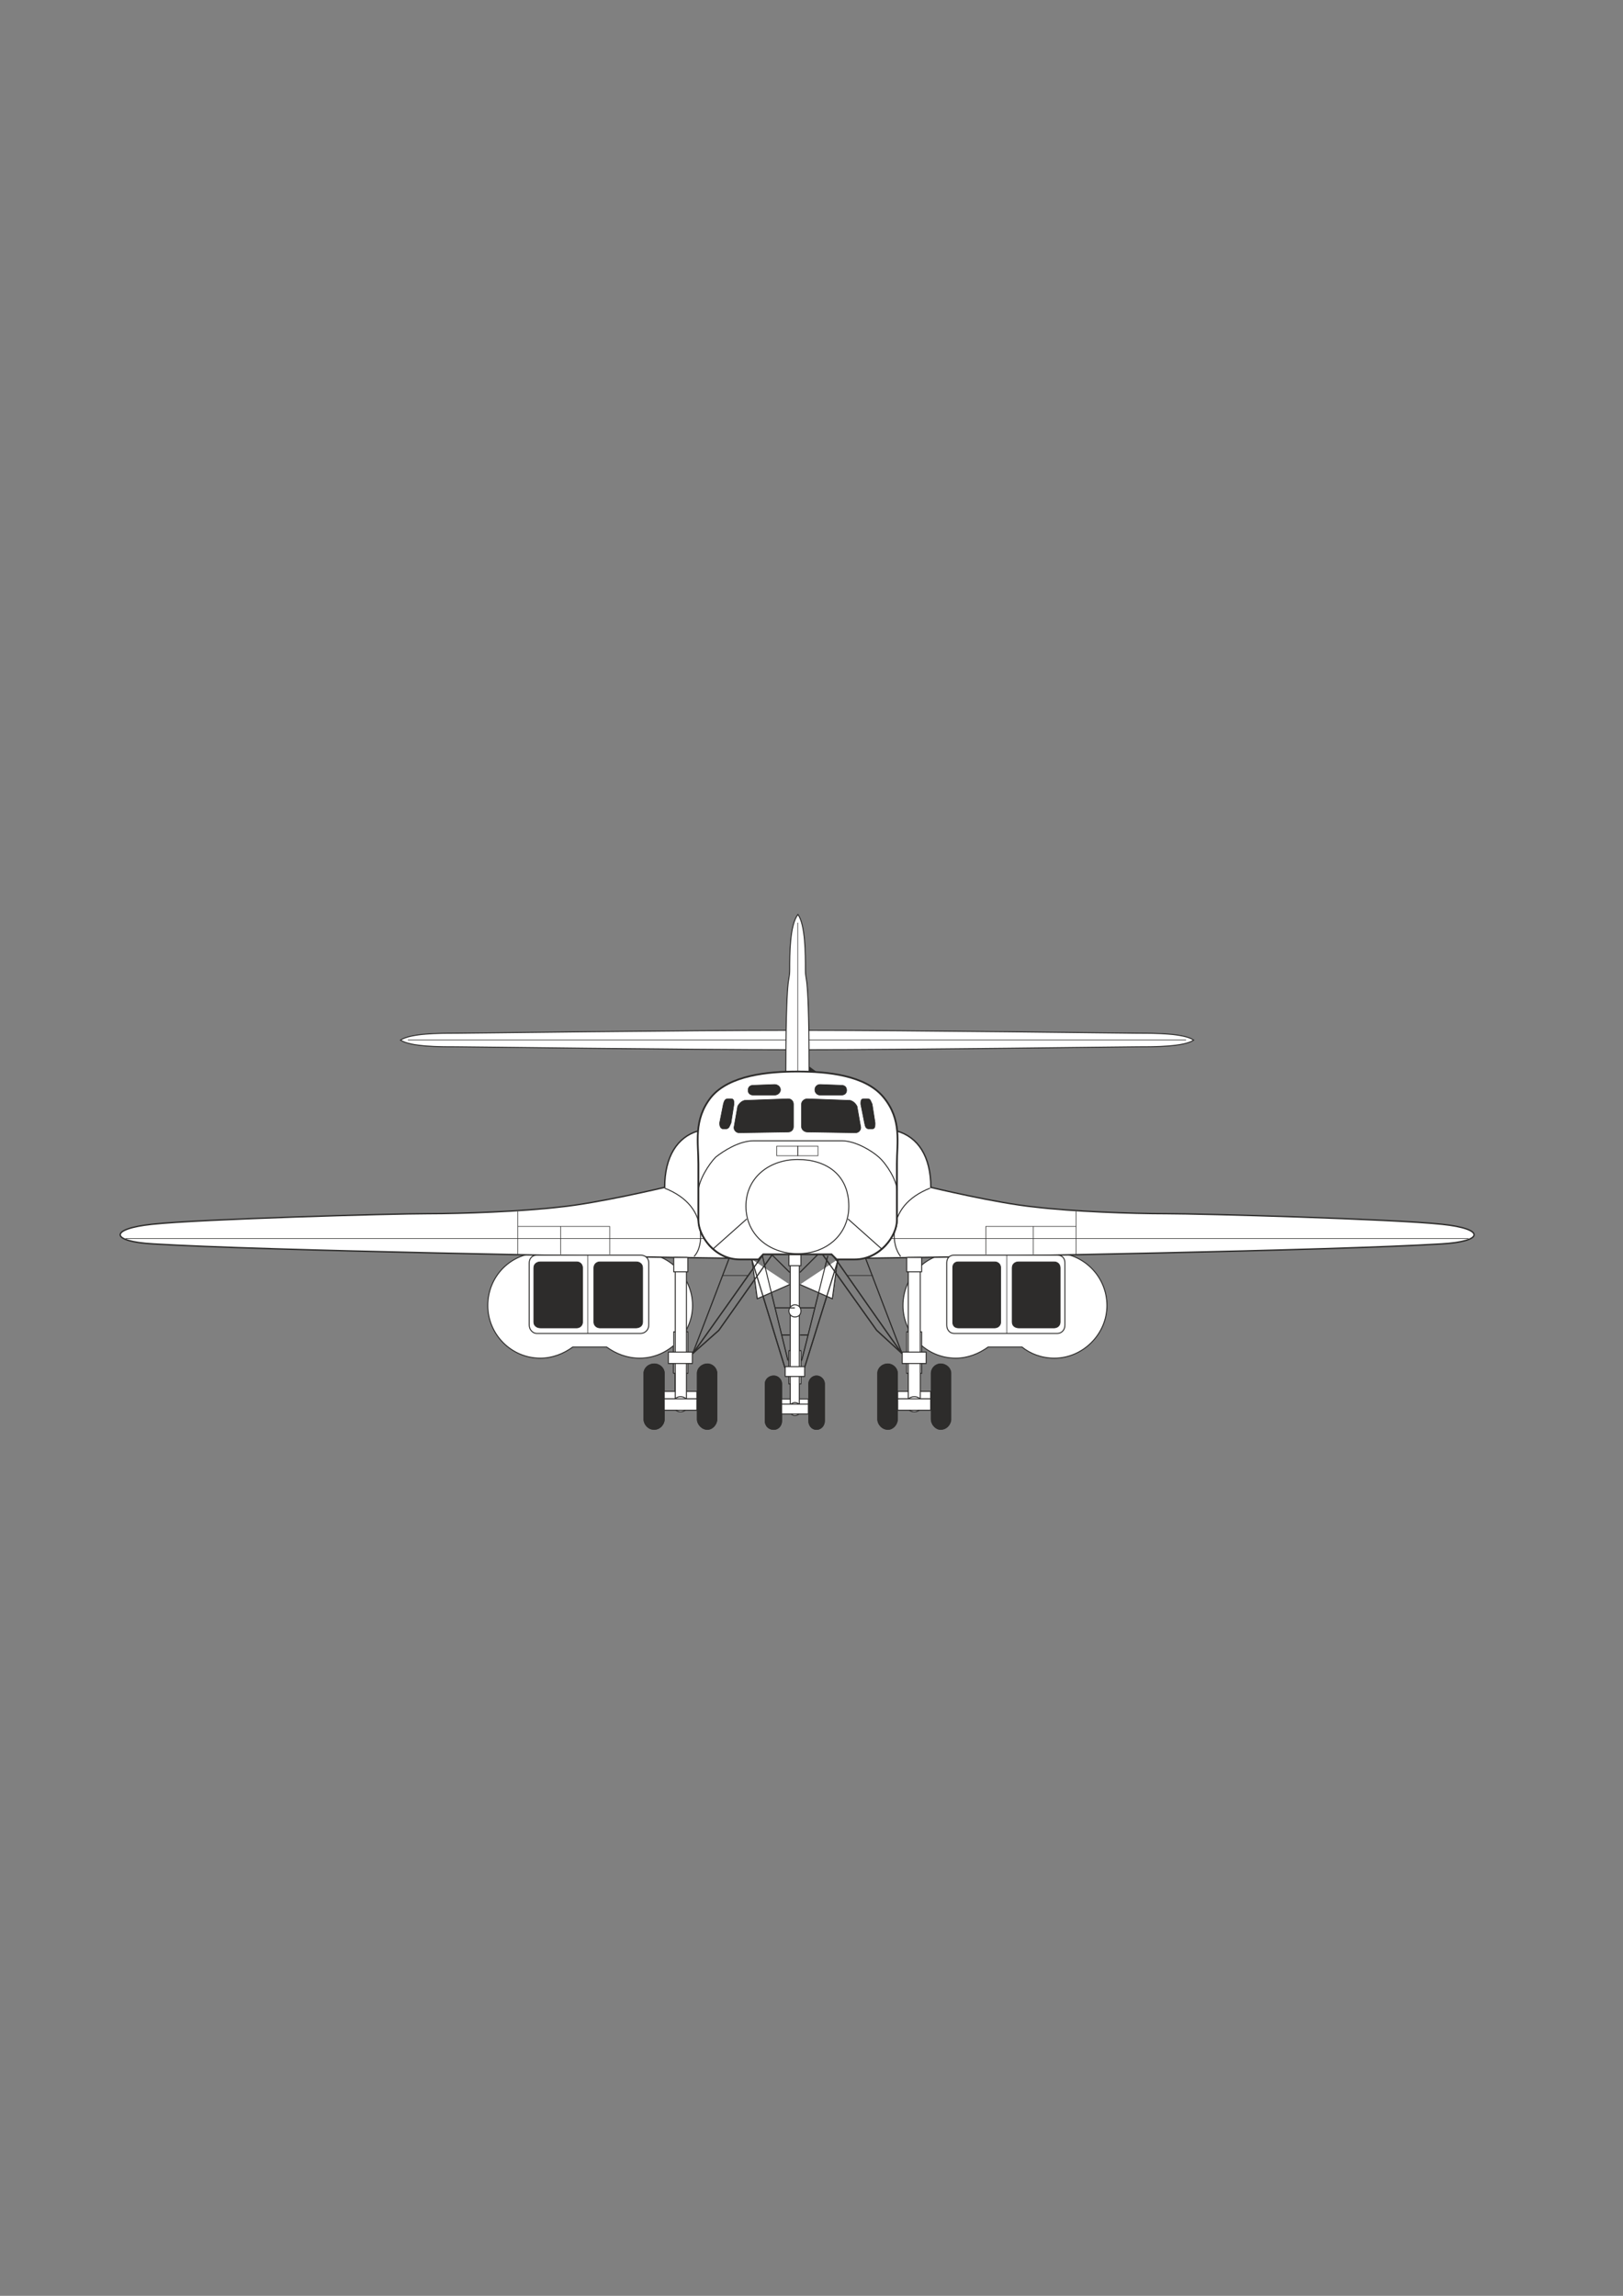 <?xml version="1.0" encoding="utf-8"?>
<!-- Created by UniConvertor 2.0rc4 (https://sk1project.net/) -->
<svg xmlns="http://www.w3.org/2000/svg" height="841.89pt" viewBox="0 0 595.276 841.89" width="595.276pt" version="1.1" xmlns:xlink="http://www.w3.org/1999/xlink" id="c0bf868f-f608-11ea-ba88-dcc15c148e23">

<rect x="0" y="0" width="595.276" height="841.89" fill="#808080" stroke="none"/>

<g>
	<g>
		<path style="fill:#2d2c2b;" d="M 251.774,486.249 C 252.926,484.017 253.502,481.209 253.502,478.761 253.502,476.025 252.926,473.505 251.774,471.273 L 251.774,486.249 Z" />
		<g>
			<path style="fill:#ffffff;" d="M 289.574,471.057 L 277.766,476.241 275.822,461.913 289.574,471.057 Z" />
			<path style="stroke:#2d2c2b;stroke-width:0.36;stroke-miterlimit:10.433;fill:none;" d="M 289.574,471.057 L 277.766,476.241 275.822,461.913" />
		</g>
		<g>
			<path style="fill:#ffffff;" d="M 293.462,471.057 L 305.27,476.241 307.214,461.913 293.462,471.057 Z" />
			<path style="stroke:#2d2c2b;stroke-width:0.36;stroke-miterlimit:10.433;fill:none;" d="M 293.462,471.057 L 305.27,476.241 307.214,461.913" />
		</g>
		<path style="stroke:#2d2c2b;stroke-width:0.432;stroke-miterlimit:10.433;fill:none;" d="M 275.75,461.913 C 275.75,461.913 287.918,501.657 287.918,501.657" />
		<path style="stroke:#2d2c2b;stroke-width:0.36;stroke-miterlimit:10.433;fill:none;" d="M 279.638,460.545 C 279.638,460.545 289.07,499.425 289.07,499.137" />
		<path style="stroke:#2d2c2b;stroke-width:0.36;stroke-miterlimit:10.433;fill:none;" d="M 282.95,459.969 L 289.646,466.593" />
		<path style="stroke:#2d2c2b;stroke-width:0.36;stroke-miterlimit:10.433;fill:none;" d="M 286.838,489.561 L 289.646,489.561" />
		<path style="stroke:#2d2c2b;stroke-width:0.36;stroke-miterlimit:10.433;fill:none;" d="M 298.646,479.625 L 291.518,479.625" />
		<path style="stroke:#2d2c2b;stroke-width:0.432;stroke-miterlimit:10.433;fill:none;" d="M 307.43,461.913 C 307.43,461.913 295.046,501.657 295.046,501.657" />
		<path style="stroke:#2d2c2b;stroke-width:0.36;stroke-miterlimit:10.433;fill:none;" d="M 303.614,460.545 C 303.614,460.545 293.966,499.425 293.966,499.137" />
		<path style="stroke:#2d2c2b;stroke-width:0.36;stroke-miterlimit:10.433;fill:none;" d="M 300.014,459.969 L 293.39,466.593" />
		<path style="stroke:#2d2c2b;stroke-width:0.36;stroke-miterlimit:10.433;fill:none;" d="M 296.486,489.561 L 293.462,489.561" />
		<path style="stroke:#2d2c2b;stroke-width:0.36;stroke-miterlimit:10.433;fill:none;" d="M 284.318,479.625 L 291.518,479.625" />
		<path style="stroke:#2d2c2b;stroke-width:0.432;stroke-miterlimit:10.433;fill:none;" d="M 305.27,459.969 C 305.27,459.969 330.902,496.689 330.902,496.401 L 321.542,487.833 301.67,459.969 305.27,459.969 Z" />
		<path style="stroke:#2d2c2b;stroke-width:0.36;stroke-miterlimit:10.433;fill:none;" d="M 316.286,458.313 C 316.286,458.313 330.902,496.689 330.902,496.401" />
		<path style="stroke:#2d2c2b;stroke-width:0.216;stroke-miterlimit:10.433;fill:none;" d="M 310.742,467.745 L 320.102,467.745" />
		<path style="stroke:#2d2c2b;stroke-width:0.432;stroke-miterlimit:10.433;fill:none;" d="M 279.926,459.969 C 279.926,459.969 254.006,496.689 254.006,496.401 L 263.654,487.833 283.31,459.969 279.926,459.969 Z" />
		<path style="stroke:#2d2c2b;stroke-width:0.36;stroke-miterlimit:10.433;fill:none;" d="M 268.622,458.313 C 268.622,458.313 254.006,496.689 254.006,496.401" />
		<path style="stroke:#2d2c2b;stroke-width:0.216;stroke-miterlimit:10.433;fill:none;" d="M 274.382,467.745 L 265.022,467.745" />
		<path style="fill:#2d2c2b;" d="M 255.878,414.753 C 248.462,417.273 243.782,424.113 243.782,435.417 243.782,435.417 219.158,441.249 205.406,442.617 191.294,444.273 169.766,445.065 156.806,445.065 143.774,445.065 73.934,447.009 55.718,448.953 39.95,450.609 40.238,455.289 56.294,456.153 81.71,457.521 141.038,459.177 192.662,460.257 184.958,462.489 178.91,469.977 178.91,478.761 178.91,489.273 187.406,498.129 198.206,498.129 202.598,498.129 206.774,496.473 210.086,493.953 L 222.47,493.953 C 225.782,496.473 229.958,498.129 234.638,498.129 239.102,498.129 243.494,496.185 246.806,493.377 L 246.806,495.897 245.438,495.897 245.438,500.073 246.806,500.073 246.806,503.601 247.382,503.601 247.382,510.225 243.782,510.225 243.782,503.601 C 243.782,501.729 242.126,500.073 239.894,500.073 237.662,500.073 236.006,501.729 236.006,503.601 L 236.006,520.449 C 236.006,522.393 237.662,524.337 239.894,524.337 242.126,524.337 243.782,522.393 243.782,520.449 L 243.782,517.137 248.174,517.137 C 248.462,517.425 249.038,517.713 249.542,517.713 250.118,517.713 250.694,517.425 251.198,517.137 L 255.662,517.137 255.662,520.449 C 255.662,522.393 257.318,524.337 259.478,524.337 261.422,524.337 263.078,522.393 263.078,520.449 L 263.078,503.601 C 263.078,501.729 261.422,500.073 259.478,500.073 257.318,500.073 255.662,501.729 255.662,503.601 L 255.662,510.225 251.774,510.225 251.774,503.601 252.35,503.601 252.35,500.073 254.006,500.073 254.006,495.897 252.35,495.897 252.35,488.409 251.774,488.409 251.774,487.329 C 253.142,484.593 254.006,481.785 254.006,478.761 254.006,470.769 248.75,463.857 241.838,460.833 243.494,461.121 245.15,461.121 247.094,461.121 L 246.806,464.145 251.774,470.481 251.774,466.377 252.35,466.377 252.35,461.121 C 258.11,461.409 263.078,461.409 267.758,461.409 268.91,461.625 269.99,461.913 271.358,461.913 L 278.27,461.913 279.926,459.969 289.358,459.969 289.358,464.145 289.862,464.145 289.862,479.049 C 289.574,479.625 289.358,480.129 289.358,480.705 289.358,481.281 289.574,481.785 289.862,482.073 L 289.862,495.033 289.358,495.321 289.358,501.153 287.918,501.153 287.918,504.753 289.358,504.753 289.358,507.489 289.862,507.777 289.862,513.033 286.838,513.033 286.838,507.489 C 286.838,505.833 285.47,504.465 283.814,504.465 281.87,504.465 280.502,505.833 280.502,507.489 L 280.502,521.025 C 280.502,522.969 281.87,524.337 283.814,524.337 285.47,524.337 286.838,522.969 286.838,521.025 L 286.838,518.505 290.438,518.505 C 290.726,518.793 291.23,519.081 291.518,519.081 292.094,519.081 292.382,518.793 292.886,518.505 L 296.486,518.505 296.486,521.025 C 296.486,522.969 297.782,524.337 299.438,524.337 301.094,524.337 302.534,522.969 302.534,521.025 L 302.534,507.489 C 302.534,505.833 301.094,504.465 299.438,504.465 297.782,504.465 296.486,505.833 296.486,507.489 L 296.486,513.033 293.174,513.033 293.174,507.777 293.75,507.489 293.75,504.753 295.118,504.753 295.118,501.153 293.75,501.153 293.75,495.321 293.174,495.033 293.174,482.361 C 293.75,481.785 293.75,481.281 293.75,480.705 293.75,480.129 293.75,479.625 293.174,479.337 L 293.174,464.145 293.75,464.145 293.75,459.969 304.982,459.969 306.926,461.913 313.55,461.913 C 314.126,461.913 314.63,461.913 314.918,461.625 L 317.15,461.409 C 321.542,461.409 326.798,461.409 332.63,461.121 L 332.63,466.377 333.134,466.377 333.134,470.481 338.102,464.145 338.102,461.121 C 339.758,461.121 341.414,461.121 343.07,460.833 336.158,463.857 331.19,470.769 331.19,478.761 331.19,481.785 331.766,484.593 333.134,487.329 L 333.134,488.409 332.63,488.409 332.63,495.897 330.974,495.897 330.974,500.073 332.63,500.073 332.63,503.601 333.134,503.601 333.134,510.225 329.318,510.225 329.318,503.601 C 329.318,501.729 327.662,500.073 325.718,500.073 323.486,500.073 321.83,501.729 321.83,503.601 L 321.83,520.449 C 321.83,522.393 323.486,524.337 325.718,524.337 327.662,524.337 329.318,522.393 329.318,520.449 L 329.318,517.137 333.71,517.137 C 334.286,517.425 334.79,517.713 335.366,517.713 335.942,517.713 336.446,517.425 337.022,517.137 L 341.414,517.137 341.414,520.449 C 341.414,522.393 343.07,524.337 345.014,524.337 347.246,524.337 348.902,522.393 348.902,520.449 L 348.902,503.601 C 348.902,501.729 347.246,500.073 345.014,500.073 343.07,500.073 341.414,501.729 341.414,503.601 L 341.414,510.225 337.598,510.225 337.598,503.601 338.102,503.601 338.102,500.073 339.758,500.073 339.758,495.897 338.102,495.897 338.102,493.377 C 341.414,496.185 345.878,498.129 350.558,498.129 354.95,498.129 359.126,496.473 362.438,493.953 L 374.822,493.953 C 377.918,496.473 382.022,498.129 386.702,498.129 397.214,498.129 406.07,489.273 406.07,478.761 406.07,469.977 399.95,462.489 391.958,460.257 443.87,459.177 503.27,457.521 528.686,456.153 544.382,455.289 544.958,450.609 528.902,448.953 510.686,447.009 440.846,445.065 427.886,445.065 414.854,445.065 393.326,444.273 379.574,442.617 365.75,441.249 341.414,435.417 341.414,435.417 341.414,424.113 336.734,417.273 329.03,414.753 328.742,410.649 327.374,406.473 324.062,402.369 318.23,395.457 306.638,393.225 296.774,393.009 296.774,393.225 296.486,384.945 296.486,384.945 340.622,384.945 412.118,383.865 417.662,383.865 423.422,383.865 434.222,383.865 437.822,381.345 434.222,378.897 423.422,378.897 417.662,378.897 412.118,378.897 340.91,377.817 296.774,377.817 296.486,356.001 295.406,360.105 295.406,355.425 295.406,349.881 295.406,339.153 292.67,335.265 289.574,339.153 289.574,349.881 289.574,355.425 289.574,360.105 288.782,356.001 288.494,377.817 244.574,377.817 172.79,378.897 167.03,378.897 161.198,378.897 150.686,378.897 146.87,381.345 150.686,383.865 161.198,383.865 167.03,383.865 172.79,383.865 244.286,384.945 288.494,384.945 288.494,384.945 288.494,393.009 288.494,393.009 278.27,393.225 266.678,395.457 260.918,402.369 257.606,406.473 256.454,410.649 255.878,414.753 L 255.878,414.753 Z" />
		<path style="fill:#2d2c2b;" d="M 288.494,384.945 C 244.358,384.945 172.862,383.865 167.03,383.865 161.27,383.865 150.758,383.865 146.87,381.417 150.758,378.897 161.27,378.897 167.03,378.897 172.862,378.897 244.358,377.817 288.278,377.817 288.782,356.001 289.646,360.105 289.646,355.425 289.646,349.881 289.646,339.153 292.67,335.265 295.406,339.153 295.406,349.881 295.406,355.425 295.406,360.105 296.27,356.001 296.558,377.817 340.622,377.817 412.19,378.897 417.662,378.897 423.494,378.897 434.222,378.897 437.822,381.417 434.222,383.865 423.494,383.865 417.662,383.865 412.19,383.865 340.622,384.945 296.846,384.945 296.846,384.945 296.846,393.009 296.846,393.009 306.71,393.297 318.302,395.457 324.062,402.369 327.374,406.545 328.742,410.649 329.03,414.825 L 288.494,384.945 Z" />
	</g>
	<g>
		<path style="stroke:#2d2c2b;stroke-width:0.36;stroke-miterlimit:10.433;fill:#ffffff;" d="M 292.598,384.945 C 336.446,384.945 412.118,383.865 417.662,383.865 423.422,383.865 434.222,383.865 437.822,381.417 434.222,378.897 423.422,378.897 417.662,378.897 412.118,378.897 336.446,377.817 292.598,377.817 L 292.598,384.945 Z" />
		<path style="stroke:#2d2c2b;stroke-width:0.216;stroke-miterlimit:10.433;fill:none;" d="M 292.598,381.345 C 292.886,381.345 435.014,381.345 435.014,381.345" />
		<path style="stroke:#2d2c2b;stroke-width:0.36;stroke-miterlimit:10.433;fill:#ffffff;" d="M 292.598,384.945 C 248.462,384.945 172.79,383.865 167.03,383.865 161.198,383.865 150.686,383.865 146.87,381.417 150.686,378.897 161.198,378.897 167.03,378.897 172.79,378.897 248.462,377.817 292.598,377.817 L 292.598,384.945 Z" />
		<path style="stroke:#2d2c2b;stroke-width:0.216;stroke-miterlimit:10.433;fill:none;" d="M 292.598,381.345 C 292.094,381.345 149.606,381.345 149.606,381.345" />
		<path style="stroke:#2d2c2b;stroke-width:0.36;stroke-miterlimit:10.433;fill:#ffffff;" d="M 288.206,397.689 C 288.206,353.553 289.646,361.257 289.646,355.497 289.646,349.953 289.646,339.153 292.67,335.337 295.406,339.153 295.406,349.953 295.406,355.497 295.406,361.257 296.774,353.553 296.774,397.689 L 288.206,397.689 Z" />
		<path style="stroke:#2d2c2b;stroke-width:0.216;stroke-miterlimit:10.433;fill:none;" d="M 292.598,397.689 C 292.598,397.185 292.598,338.361 292.598,338.361" />
	</g>
	<g>
		<path style="stroke:#2d2c2b;stroke-width:0.36;stroke-miterlimit:10.433;fill:#ffffff;" d="M 362.438,493.953 C 359.054,496.401 354.95,498.057 350.558,498.057 339.758,498.057 331.19,489.201 331.19,478.761 331.19,467.961 339.758,459.393 350.558,459.393 L 386.702,459.393 C 397.214,459.393 405.998,467.961 405.998,478.761 405.998,489.201 397.214,498.057 386.702,498.057 382.022,498.057 377.846,496.401 374.822,493.953 L 362.438,493.953 Z" />
		<path style="stroke:#2d2c2b;stroke-width:0.504;stroke-miterlimit:10.433;fill:#ffffff;" d="M 317.15,461.409 C 324.278,459.681 328.958,452.553 328.958,447.585 328.958,441.753 328.958,434.625 328.958,426.849 328.958,422.745 328.742,418.929 328.958,414.753 336.734,416.985 341.414,424.113 341.414,435.417 341.414,435.417 365.678,441.249 379.502,442.617 393.326,444.273 414.854,445.065 427.814,445.065 440.846,445.065 510.686,447.009 528.902,448.953 544.886,450.609 544.382,455.289 528.614,456.153 488.294,458.601 361.574,460.833 317.15,461.409 L 317.15,461.409 Z" />
		<path style="stroke:#2d2c2b;stroke-width:0.216;stroke-miterlimit:10.433;fill:none;" d="M 538.55,454.209 L 327.014,454.209" />
		<path style="stroke:#2d2c2b;stroke-width:0.216;stroke-miterlimit:10.433;fill:none;" d="M 394.694,459.969 L 394.694,444.201" />
		<path style="stroke:#2d2c2b;stroke-width:0.216;stroke-miterlimit:10.433;fill:none;" d="M 378.998,459.969 L 378.998,449.745" />
		<path style="stroke:#2d2c2b;stroke-width:0.216;stroke-miterlimit:10.433;fill:none;" d="M 361.574,459.969 L 361.574,449.745 394.694,449.745" />
		<path style="stroke:#2d2c2b;stroke-width:0.36;stroke-miterlimit:10.433;fill:none;" d="M 341.126,435.705 C 332.774,439.017 328.67,444.489 328.094,451.113 327.59,455.289 328.67,458.601 330.326,460.761" />
		<path style="stroke:#2d2c2b;stroke-width:0.36;stroke-miterlimit:10.433;fill:#ffffff;" d="M 347.246,463.065 C 347.246,461.337 348.326,460.257 349.982,460.257 L 387.782,460.257 C 389.438,460.257 390.59,461.337 390.59,463.065 L 390.59,485.961 C 390.59,487.617 389.438,488.985 387.782,488.985 L 349.982,488.985 C 348.326,488.985 347.246,487.617 347.246,485.961 L 347.246,463.065 Z" />
		<path style="stroke:#2d2c2b;stroke-width:0.216;stroke-miterlimit:10.433;fill:#2d2c2b;" d="M 371.222,464.937 C 371.222,463.497 372.302,462.705 373.67,462.705 L 386.63,462.705 C 387.782,462.705 388.862,463.497 388.862,464.937 L 388.862,484.809 C 388.862,486.177 387.782,486.969 386.63,486.969 L 373.67,486.969 C 372.302,486.969 371.222,486.177 371.222,484.809 L 371.222,464.937 Z" />
		<path style="stroke:#2d2c2b;stroke-width:0.216;stroke-miterlimit:10.433;fill:#2d2c2b;" d="M 349.406,464.937 C 349.406,463.497 350.198,462.705 351.566,462.705 L 364.814,462.705 C 365.966,462.705 367.046,463.497 367.046,464.937 L 367.046,484.809 C 367.046,486.177 365.966,486.969 364.814,486.969 L 351.566,486.969 C 350.198,486.969 349.406,486.177 349.406,484.809 L 349.406,464.937 Z" />
		<path style="stroke:#2d2c2b;stroke-width:0.216;stroke-miterlimit:10.433;fill:none;" d="M 369.278,488.985 L 369.278,460.257" />
	</g>
	<g>
		<path style="stroke:#2d2c2b;stroke-width:0.36;stroke-miterlimit:10.433;fill:#ffffff;" d="M 222.47,493.953 C 225.854,496.401 229.958,498.057 234.638,498.057 245.15,498.057 254.006,489.201 254.006,478.761 254.006,467.961 245.15,459.393 234.638,459.393 L 198.206,459.393 C 187.406,459.393 178.91,467.961 178.91,478.761 178.91,489.201 187.406,498.057 198.206,498.057 202.598,498.057 206.774,496.401 210.086,493.953 L 222.47,493.953 Z" />
		<path style="stroke:#2d2c2b;stroke-width:0.504;stroke-miterlimit:10.433;fill:#ffffff;" d="M 267.758,461.409 C 260.63,459.681 256.166,452.553 256.166,447.585 256.166,441.753 256.166,434.625 256.166,426.849 256.166,422.745 256.166,418.929 255.95,414.753 248.462,416.985 243.782,424.113 243.782,435.417 243.782,435.417 219.23,441.249 205.406,442.617 191.294,444.273 169.766,445.065 156.806,445.065 143.846,445.065 73.934,447.009 55.718,448.953 40.022,450.609 40.238,455.289 56.294,456.153 96.614,458.601 223.334,460.833 267.758,461.409 L 267.758,461.409 Z" />
		<path style="stroke:#2d2c2b;stroke-width:0.216;stroke-miterlimit:10.433;fill:none;" d="M 46.07,454.209 L 258.182,454.209" />
		<path style="stroke:#2d2c2b;stroke-width:0.216;stroke-miterlimit:10.433;fill:none;" d="M 189.926,459.969 L 189.926,444.201" />
		<path style="stroke:#2d2c2b;stroke-width:0.216;stroke-miterlimit:10.433;fill:none;" d="M 205.622,459.969 L 205.622,449.745" />
		<path style="stroke:#2d2c2b;stroke-width:0.216;stroke-miterlimit:10.433;fill:none;" d="M 223.622,459.969 L 223.622,449.745 189.998,449.745" />
		<path style="stroke:#2d2c2b;stroke-width:0.36;stroke-miterlimit:10.433;fill:none;" d="M 243.782,435.705 C 252.134,439.017 256.238,444.489 256.814,451.113 257.318,455.289 256.526,458.601 254.582,460.761" />
		<path style="stroke:#2d2c2b;stroke-width:0.36;stroke-miterlimit:10.433;fill:#ffffff;" d="M 237.95,463.065 C 237.95,461.337 236.582,460.257 234.926,460.257 L 196.838,460.257 C 195.47,460.257 194.102,461.337 194.102,463.065 L 194.102,485.961 C 194.102,487.617 195.47,488.985 196.838,488.985 L 234.926,488.985 C 236.582,488.985 237.95,487.617 237.95,485.961 L 237.95,463.065 Z" />
		<path style="stroke:#2d2c2b;stroke-width:0.216;stroke-miterlimit:10.433;fill:#2d2c2b;" d="M 213.686,464.937 C 213.686,463.497 212.606,462.705 211.526,462.705 L 198.278,462.705 C 196.91,462.705 195.758,463.497 195.758,464.937 L 195.758,484.809 C 195.758,486.177 196.91,486.969 198.278,486.969 L 211.526,486.969 C 212.606,486.969 213.686,486.177 213.686,484.809 L 213.686,464.937 Z" />
		<path style="stroke:#2d2c2b;stroke-width:0.216;stroke-miterlimit:10.433;fill:#2d2c2b;" d="M 235.718,464.937 C 235.718,463.497 234.638,462.705 233.27,462.705 L 220.022,462.705 C 218.942,462.705 217.79,463.497 217.79,464.937 L 217.79,484.809 C 217.79,486.177 218.942,486.969 220.022,486.969 L 233.27,486.969 C 234.638,486.969 235.718,486.177 235.718,484.809 L 235.718,464.937 Z" />
		<path style="stroke:#2d2c2b;stroke-width:0.216;stroke-miterlimit:10.433;fill:none;" d="M 215.558,488.985 L 215.558,460.257" />
	</g>
	<g>
		<g>
			<g>
				<path style="fill:#ffffff;" d="M 289.574,471.057 L 277.766,476.241 275.822,461.913 289.574,471.057 Z" />
				<path style="stroke:#2d2c2b;stroke-width:0.36;stroke-miterlimit:10.433;fill:none;" d="M 289.574,471.057 L 277.766,476.241 275.822,461.913" />
			</g>
			<g>
				<path style="fill:#ffffff;" d="M 293.462,471.057 L 305.27,476.241 307.214,461.913 293.462,471.057 Z" />
				<path style="stroke:#2d2c2b;stroke-width:0.36;stroke-miterlimit:10.433;fill:none;" d="M 293.462,471.057 L 305.27,476.241 307.214,461.913" />
			</g>
			<path style="stroke:#2d2c2b;stroke-width:0.432;stroke-miterlimit:10.433;fill:none;" d="M 275.75,461.913 C 275.75,461.913 287.918,501.657 287.918,501.657" />
			<path style="stroke:#2d2c2b;stroke-width:0.36;stroke-miterlimit:10.433;fill:none;" d="M 279.638,460.545 C 279.638,460.545 289.07,499.425 289.07,499.137" />
			<path style="stroke:#2d2c2b;stroke-width:0.36;stroke-miterlimit:10.433;fill:none;" d="M 282.95,459.969 L 289.646,466.593" />
			<path style="stroke:#2d2c2b;stroke-width:0.36;stroke-miterlimit:10.433;fill:none;" d="M 286.838,489.561 L 289.646,489.561" />
			<path style="stroke:#2d2c2b;stroke-width:0.36;stroke-miterlimit:10.433;fill:none;" d="M 298.646,479.625 L 291.518,479.625" />
			<path style="stroke:#2d2c2b;stroke-width:0.432;stroke-miterlimit:10.433;fill:none;" d="M 307.43,461.913 C 307.43,461.913 295.046,501.657 295.046,501.657" />
			<path style="stroke:#2d2c2b;stroke-width:0.36;stroke-miterlimit:10.433;fill:none;" d="M 303.614,460.545 C 303.614,460.545 293.966,499.425 293.966,499.137" />
			<path style="stroke:#2d2c2b;stroke-width:0.36;stroke-miterlimit:10.433;fill:none;" d="M 300.014,459.969 L 293.39,466.593" />
			<path style="stroke:#2d2c2b;stroke-width:0.36;stroke-miterlimit:10.433;fill:none;" d="M 296.486,489.561 L 293.462,489.561" />
			<path style="stroke:#2d2c2b;stroke-width:0.36;stroke-miterlimit:10.433;fill:#ffffff;" d="M 296.486,514.977 L 296.486,513.033 286.55,513.033 286.55,514.977 296.486,514.977 Z" />
			<path style="stroke:#2d2c2b;stroke-width:0.36;stroke-miterlimit:10.433;fill:#ffffff;" d="M 293.75,507.489 L 293.75,495.321 289.358,495.321 289.358,507.489 293.75,507.489 Z" />
			<path style="stroke:#2d2c2b;stroke-width:0.36;stroke-miterlimit:10.433;fill:#ffffff;" d="M 293.174,515.193 L 293.174,459.897 289.862,459.897 289.862,515.193 293.174,515.193 Z" />
			<path style="stroke:#2d2c2b;stroke-width:0.36;stroke-miterlimit:10.433;fill:#ffffff;" d="M 295.118,504.753 L 295.118,501.153 287.99,501.153 287.99,504.753 295.118,504.753 Z" />
			<path style="stroke:#2d2c2b;stroke-width:0.36;stroke-miterlimit:10.433;fill:#ffffff;" d="M 291.518,519.081 C 290.438,519.081 289.358,517.929 289.358,516.561 289.358,515.481 290.438,514.329 291.518,514.329 292.958,514.329 293.75,515.481 293.75,516.561 293.75,517.929 292.958,519.081 291.518,519.081 L 291.518,519.081 Z" />
			<path style="stroke:#2d2c2b;stroke-width:0.36;stroke-miterlimit:10.433;fill:#ffffff;" d="M 293.75,464.145 L 293.75,459.969 289.358,459.969 289.358,464.145 293.75,464.145 Z" />
			<path style="stroke:#2d2c2b;stroke-width:0.36;stroke-miterlimit:10.433;fill:#ffffff;" d="M 296.486,518.505 L 296.486,514.905 286.55,514.905 286.55,518.505 296.486,518.505 Z" />
			<path style="fill:#2d2c2b;" d="M 296.486,521.025 C 296.486,522.897 297.854,524.337 299.51,524.337 301.166,524.337 302.534,522.897 302.534,521.025 L 302.534,507.489 C 302.534,505.833 301.166,504.393 299.51,504.393 297.854,504.393 296.486,505.833 296.486,507.489 L 296.486,521.025 Z" />
			<path style="fill:#2d2c2b;" d="M 286.838,521.025 C 286.838,522.897 285.47,524.337 283.814,524.337 281.87,524.337 280.502,522.897 280.502,521.025 L 280.502,507.489 C 280.502,505.833 281.87,504.393 283.814,504.393 285.47,504.393 286.838,505.833 286.838,507.489 L 286.838,521.025 Z" />
			<path style="stroke:#2d2c2b;stroke-width:0.36;stroke-miterlimit:10.433;fill:#ffffff;" d="M 291.518,482.937 C 290.438,482.937 289.358,482.073 289.358,480.705 289.358,479.553 290.438,478.473 291.518,478.473 292.958,478.473 293.75,479.553 293.75,480.705 293.75,482.073 292.958,482.937 291.518,482.937 L 291.518,482.937 Z" />
			<path style="stroke:#2d2c2b;stroke-width:0.36;stroke-miterlimit:10.433;fill:none;" d="M 284.318,479.625 L 291.518,479.625" />
		</g>
		<g>
			<path style="stroke:#2d2c2b;stroke-width:0.36;stroke-miterlimit:10.433;fill:#ffffff;" d="M 329.246,513.033 L 329.246,510.225 341.342,510.225 341.342,513.033 329.246,513.033 Z" />
			<path style="stroke:#2d2c2b;stroke-width:0.36;stroke-miterlimit:10.433;fill:#ffffff;" d="M 332.558,503.601 L 332.558,488.409 338.03,488.409 338.03,503.601 332.558,503.601 Z" />
			<path style="stroke:#2d2c2b;stroke-width:0.36;stroke-miterlimit:10.433;fill:#ffffff;" d="M 333.134,513.033 L 333.134,461.121 337.526,461.121 337.526,513.033 333.134,513.033 Z" />
			<path style="stroke:#2d2c2b;stroke-width:0.36;stroke-miterlimit:10.433;fill:#ffffff;" d="M 330.902,500.001 L 330.902,495.825 339.686,495.825 339.686,500.001 330.902,500.001 Z" />
			<path style="stroke:#2d2c2b;stroke-width:0.36;stroke-miterlimit:10.433;fill:#ffffff;" d="M 335.366,517.713 C 337.022,517.713 338.102,516.561 338.102,514.905 338.102,513.249 337.022,512.169 335.366,512.169 333.638,512.169 332.558,513.249 332.558,514.905 332.558,516.561 333.638,517.713 335.366,517.713 L 335.366,517.713 Z" />
			<path style="stroke:#2d2c2b;stroke-width:0.36;stroke-miterlimit:10.433;fill:#ffffff;" d="M 332.558,466.377 L 332.558,461.121 338.03,461.121 338.03,466.377 332.558,466.377 Z" />
			<path style="stroke:#2d2c2b;stroke-width:0.36;stroke-miterlimit:10.433;fill:#ffffff;" d="M 329.246,517.137 L 329.246,512.961 341.342,512.961 341.342,517.137 329.246,517.137 Z" />
			<path style="fill:#2d2c2b;" d="M 329.246,520.449 C 329.246,522.321 327.518,524.265 325.646,524.265 323.414,524.265 321.758,522.321 321.758,520.449 L 321.758,503.601 C 321.758,501.657 323.414,500.001 325.646,500.001 327.518,500.001 329.246,501.657 329.246,503.601 L 329.246,520.449 Z" />
			<path style="fill:#2d2c2b;" d="M 341.414,520.449 C 341.414,522.321 343.07,524.265 344.942,524.265 347.174,524.265 348.83,522.321 348.83,520.449 L 348.83,503.601 C 348.83,501.657 347.174,500.001 344.942,500.001 343.07,500.001 341.414,501.657 341.414,503.601 L 341.414,520.449 Z" />
			<path style="stroke:#2d2c2b;stroke-width:0.432;stroke-miterlimit:10.433;fill:none;" d="M 305.27,459.969 C 305.27,459.969 330.902,496.689 330.902,496.401 L 321.542,487.833 301.67,459.969 305.27,459.969 Z" />
			<path style="stroke:#2d2c2b;stroke-width:0.36;stroke-miterlimit:10.433;fill:none;" d="M 316.286,458.313 C 316.286,458.313 330.902,496.689 330.902,496.401" />
			<path style="stroke:#2d2c2b;stroke-width:0.216;stroke-miterlimit:10.433;fill:none;" d="M 310.742,467.745 L 320.102,467.745" />
		</g>
		<g>
			<path style="stroke:#2d2c2b;stroke-width:0.36;stroke-miterlimit:10.433;fill:#ffffff;" d="M 255.59,513.033 L 255.59,510.225 243.494,510.225 243.494,513.033 255.59,513.033 Z" />
			<path style="stroke:#2d2c2b;stroke-width:0.36;stroke-miterlimit:10.433;fill:#ffffff;" d="M 252.278,503.601 L 252.278,488.409 247.094,488.409 247.094,503.601 252.278,503.601 Z" />
			<path style="stroke:#2d2c2b;stroke-width:0.36;stroke-miterlimit:10.433;fill:#ffffff;" d="M 251.774,513.033 L 251.774,461.121 247.67,461.121 247.67,513.033 251.774,513.033 Z" />
			<path style="stroke:#2d2c2b;stroke-width:0.36;stroke-miterlimit:10.433;fill:#ffffff;" d="M 253.934,500.001 L 253.934,495.825 245.15,495.825 245.15,500.001 253.934,500.001 Z" />
			<path style="stroke:#2d2c2b;stroke-width:0.36;stroke-miterlimit:10.433;fill:#ffffff;" d="M 249.542,517.713 C 248.174,517.713 246.806,516.561 246.806,514.905 246.806,513.249 248.174,512.169 249.542,512.169 251.27,512.169 252.35,513.249 252.35,514.905 252.35,516.561 251.27,517.713 249.542,517.713 L 249.542,517.713 Z" />
			<path style="stroke:#2d2c2b;stroke-width:0.36;stroke-miterlimit:10.433;fill:#ffffff;" d="M 252.278,466.377 L 252.278,461.121 247.094,461.121 247.094,466.377 252.278,466.377 Z" />
			<path style="stroke:#2d2c2b;stroke-width:0.36;stroke-miterlimit:10.433;fill:#ffffff;" d="M 255.59,517.137 L 255.59,512.961 243.494,512.961 243.494,517.137 255.59,517.137 Z" />
			<path style="fill:#2d2c2b;" d="M 255.59,520.449 C 255.59,522.321 257.318,524.265 259.478,524.265 261.422,524.265 263.078,522.321 263.078,520.449 L 263.078,503.601 C 263.078,501.657 261.422,500.001 259.478,500.001 257.318,500.001 255.59,501.657 255.59,503.601 L 255.59,520.449 Z" />
			<path style="fill:#2d2c2b;" d="M 243.782,520.449 C 243.782,522.321 242.126,524.265 239.966,524.265 237.734,524.265 236.078,522.321 236.078,520.449 L 236.078,503.601 C 236.078,501.657 237.734,500.001 239.966,500.001 242.126,500.001 243.782,501.657 243.782,503.601 L 243.782,520.449 Z" />
			<path style="stroke:#2d2c2b;stroke-width:0.432;stroke-miterlimit:10.433;fill:none;" d="M 279.926,459.969 C 279.926,459.969 254.006,496.689 254.006,496.401 L 263.654,487.833 283.31,459.969 279.926,459.969 Z" />
			<path style="stroke:#2d2c2b;stroke-width:0.36;stroke-miterlimit:10.433;fill:none;" d="M 268.622,458.313 C 268.622,458.313 254.006,496.689 254.006,496.401" />
			<path style="stroke:#2d2c2b;stroke-width:0.216;stroke-miterlimit:10.433;fill:none;" d="M 274.382,467.745 L 265.022,467.745" />
		</g>
	</g>
	<g>
		<path style="stroke:#2d2c2b;stroke-width:0.648;stroke-miterlimit:10.433;fill:#ffffff;" d="M 304.982,459.969 L 306.854,461.841 313.478,461.841 C 322.622,461.841 328.958,453.273 328.958,447.513 328.958,441.681 328.958,434.553 328.958,426.777 328.958,419.145 330.902,410.577 323.99,402.297 317.366,394.305 303.542,392.937 292.598,392.937 281.582,392.937 267.47,394.305 260.846,402.297 254.222,410.577 256.166,419.145 256.166,426.777 256.166,434.553 256.166,441.681 256.166,447.513 256.166,453.273 262.214,461.841 271.358,461.841 L 278.198,461.841 279.926,459.969 304.982,459.969 Z" />
		<path style="stroke:#2d2c2b;stroke-width:0.36;stroke-miterlimit:10.433;fill:none;" d="M 292.598,459.753 C 303.038,459.753 311.318,452.841 311.318,442.329 311.318,430.737 303.038,425.193 292.598,425.193 282.158,425.193 273.59,431.817 273.59,442.329 273.59,452.841 282.158,459.753 292.598,459.753 L 292.598,459.753 Z" />
		<path style="stroke:#2d2c2b;stroke-width:0.36;stroke-miterlimit:10.433;fill:none;" d="M 273.878,447.009 L 261.494,458.025" />
		<path style="stroke:#2d2c2b;stroke-width:0.36;stroke-miterlimit:10.433;fill:none;" d="M 311.03,447.009 L 323.414,458.025" />
		<path style="stroke:#2d2c2b;stroke-width:0.36;stroke-miterlimit:10.433;fill:none;" d="M 329.03,436.785 C 329.03,432.897 325.142,426.777 322.334,424.329 319.886,422.097 313.838,418.353 308.87,418.353 L 276.326,418.353 C 271.07,418.353 265.31,422.097 262.502,424.329 260.054,426.777 256.166,432.897 256.166,436.785" />
		<path style="stroke:#2d2c2b;stroke-width:0.216;stroke-miterlimit:10.433;fill:none;" d="M 292.598,423.825 L 292.598,420.297 284.894,420.297 284.894,423.825 292.598,423.825 Z" />
		<path style="stroke:#2d2c2b;stroke-width:0.216;stroke-miterlimit:10.433;fill:none;" d="M 300.014,423.825 L 300.014,420.297 292.598,420.297 292.598,423.825 300.014,423.825 Z" />
		<path style="stroke:#2d2c2b;stroke-width:0.216;stroke-miterlimit:10.433;fill:#2d2c2b;" d="M 270.566,405.681 C 271.142,404.601 272.006,403.809 273.086,403.521 L 289.07,402.945 C 290.222,402.945 291.014,403.809 291.014,404.889 L 291.014,413.169 C 291.014,414.249 290.222,415.113 289.07,415.113 L 271.142,415.401 C 270.062,415.401 269.198,414.537 269.198,413.457 L 270.566,405.681 Z" />
		<path style="stroke:#2d2c2b;stroke-width:0.216;stroke-miterlimit:10.433;fill:#2d2c2b;" d="M 266.39,413.961 C 267.542,413.745 267.542,412.881 268.118,411.801 L 269.198,404.889 C 269.198,403.809 269.198,402.945 268.118,402.945 L 266.966,402.945 C 265.886,402.945 265.598,403.809 265.31,404.889 L 263.942,411.801 C 263.942,412.881 264.23,413.961 265.31,413.961 L 266.39,413.961 Z" />
		<path style="stroke:#2d2c2b;stroke-width:0.216;stroke-miterlimit:10.433;fill:#2d2c2b;" d="M 274.382,399.849 C 274.382,398.481 275.246,397.977 276.326,397.977 L 284.102,397.689 C 285.182,397.689 286.262,398.481 286.262,399.633 286.262,400.713 285.182,401.577 284.102,401.577 L 276.326,401.577 C 275.246,401.577 274.382,401.001 274.382,399.849 L 274.382,399.849 Z" />
		<path style="stroke:#2d2c2b;stroke-width:0.216;stroke-miterlimit:10.433;fill:#2d2c2b;" d="M 314.342,405.681 C 313.766,404.601 312.902,403.809 311.822,403.521 L 296.126,402.945 C 295.046,402.945 293.966,403.809 293.966,404.889 L 293.966,413.169 C 293.966,414.249 295.046,415.113 296.126,415.113 L 313.766,415.401 C 314.846,415.401 315.71,414.537 315.71,413.457 L 314.342,405.681 Z" />
		<path style="stroke:#2d2c2b;stroke-width:0.216;stroke-miterlimit:10.433;fill:#2d2c2b;" d="M 318.518,413.961 C 317.366,413.745 317.366,412.881 317.078,411.801 L 315.71,404.889 C 315.71,403.809 315.71,402.945 316.79,402.945 L 318.23,402.945 C 319.31,402.945 319.31,403.809 319.886,404.889 L 320.966,411.801 C 320.966,412.881 320.966,413.961 319.886,413.961 L 318.518,413.961 Z" />
		<path style="stroke:#2d2c2b;stroke-width:0.216;stroke-miterlimit:10.433;fill:#2d2c2b;" d="M 310.526,399.849 C 310.526,398.481 309.662,397.977 308.582,397.977 L 300.806,397.689 C 299.726,397.689 298.862,398.481 298.862,399.633 298.862,400.713 299.726,401.577 300.806,401.577 L 308.582,401.577 C 309.662,401.577 310.526,401.001 310.526,399.849 L 310.526,399.849 Z" />
	</g>
</g>
</svg>